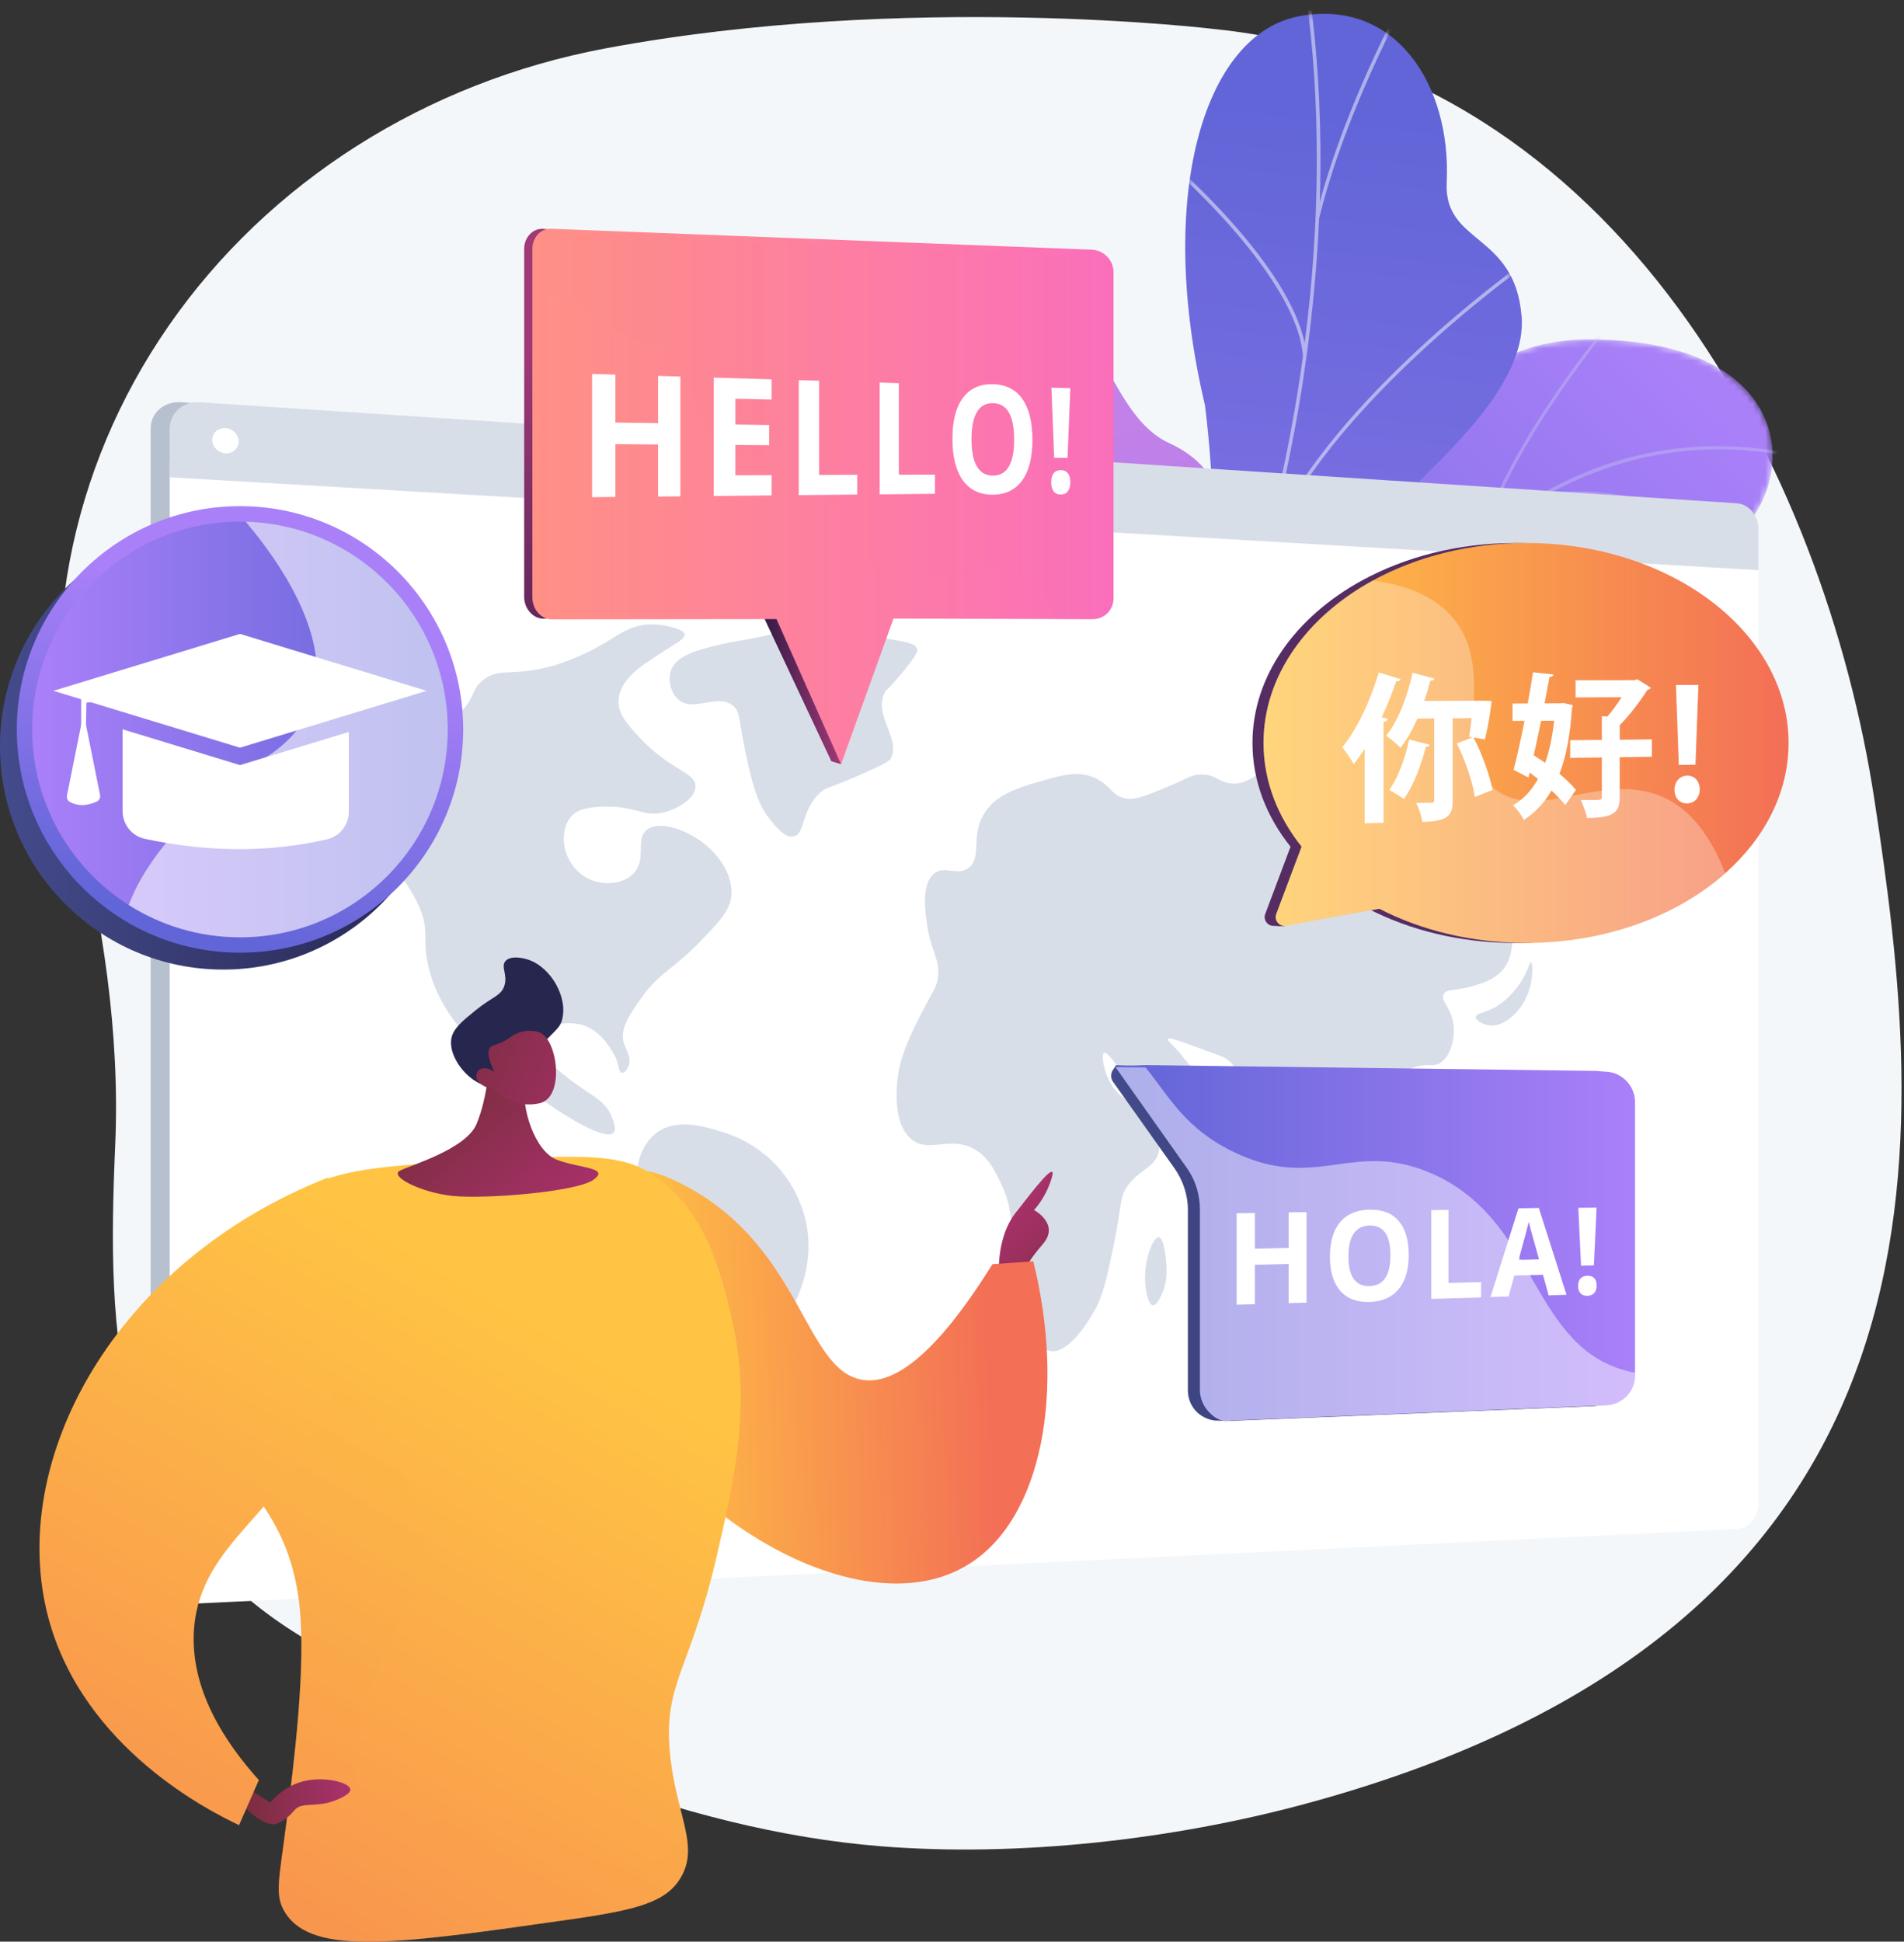 <svg width="309" height="315" viewBox="0 0 309 315" fill="none" xmlns="http://www.w3.org/2000/svg">
<rect x="0" y="0" width="309" height="315" fill="#333333" stroke="none"/>
<path d="M304.199 129.748C296.098 76.707 262.871 11.541 197.229 4.727C197.229 4.727 147.389 -1.33 98.263 7.852C69.114 13.304 43.545 29.528 27.375 52.858C11.194 76.188 5.797 104.634 12.352 131.749C16.613 149.368 19.49 167.593 18.701 185.688C17.327 217.184 18.117 246.593 48.683 265.38C75.982 282.156 110.334 296.952 143.106 299.537C165.376 301.3 190.35 298.445 211.82 292.647C321.223 263.109 312.3 182.79 304.199 129.748Z" fill="#F4F7FA"/>
<mask id="mask0_3027_11633" style="mask-type:luminance" maskUnits="userSpaceOnUse" x="147" y="0" width="144" height="130">
<path d="M290.701 0H147.931V129.499H290.701V0Z" fill="white"/>
</mask>
<g mask="url(#mask0_3027_11633)">
<mask id="mask1_3027_11633" style="mask-type:luminance" maskUnits="userSpaceOnUse" x="178" y="55" width="110" height="124">
<path d="M180.941 169.053L202.248 178.982C202.248 178.982 211.355 169.919 209.722 159.773C206.402 139.072 224.767 137.601 232.36 135.838C243.825 133.177 252.759 125.833 242.332 115.969C231.906 106.105 253.224 92.747 272.357 91.114C291.08 89.524 299.04 55.324 258.21 55.053C233.831 54.891 227.049 77.669 220.884 88.356C214.73 99.042 197.727 92.249 197.057 108.495C196.483 122.372 201.74 135.135 190.989 139.85C180.259 144.566 175.36 153.186 180.941 169.053Z" fill="white"/>
</mask>
<g mask="url(#mask1_3027_11633)">
<path d="M258.21 55.053C233.831 54.891 227.049 77.669 220.884 88.356C214.73 99.042 197.727 92.249 197.068 108.495C196.765 115.763 198.063 122.729 197.825 128.385H210.22C210.414 127.401 210.782 126.514 211.215 125.595C211.961 123.994 214.265 123.594 215.671 124.427C215.812 124.513 215.941 124.611 216.071 124.708C216.969 124.34 217.964 124.113 218.916 123.994C221.447 123.68 224.075 123.702 226.617 123.724C230.413 123.767 234.199 123.908 237.984 124.016C239.736 124.059 241.499 124.091 243.252 123.929C244.528 123.81 245.729 123.68 246.962 123.735C246.929 121.485 245.999 118.976 243.955 116.207C235.432 104.644 253.235 92.747 272.357 91.124C291.069 89.513 299.04 55.313 258.21 55.053Z" fill="url(#paint0_linear_3027_11633)"/>
</g>
<mask id="mask2_3027_11633" style="mask-type:luminance" maskUnits="userSpaceOnUse" x="178" y="55" width="110" height="124">
<path d="M180.941 169.053L202.248 178.982C202.248 178.982 211.355 169.919 209.722 159.773C206.402 139.072 224.767 137.601 232.36 135.838C243.825 133.177 252.759 125.833 242.332 115.969C231.906 106.105 253.224 92.747 272.357 91.114C291.08 89.524 299.04 55.324 258.21 55.053C233.831 54.891 227.049 77.669 220.884 88.356C214.73 99.042 197.727 92.249 197.057 108.495C196.483 122.372 201.74 135.135 190.989 139.85C180.259 144.566 175.36 153.186 180.941 169.053Z" fill="white"/>
</mask>
<g mask="url(#mask2_3027_11633)">
<path opacity="0.5" d="M246.367 82.396C234.664 90.032 223.74 102.005 213.908 118.002C211.799 121.442 209.82 124.924 207.992 128.385H208.554C210.349 125.011 212.275 121.615 214.341 118.262C229.71 93.255 255.939 65.404 293.589 74.749L293.708 74.262C276.943 70.098 261.022 72.835 246.367 82.396Z" fill="#BEB8F2"/>
</g>
<mask id="mask3_3027_11633" style="mask-type:luminance" maskUnits="userSpaceOnUse" x="178" y="55" width="110" height="124">
<path d="M180.941 169.053L202.248 178.982C202.248 178.982 211.355 169.919 209.722 159.773C206.402 139.072 224.767 137.601 232.36 135.838C243.825 133.177 252.759 125.833 242.332 115.969C231.906 106.105 253.224 92.747 272.357 91.114C291.08 89.524 299.04 55.324 258.21 55.053C233.831 54.891 227.049 77.669 220.884 88.356C214.73 99.042 197.727 92.249 197.057 108.495C196.483 122.372 201.74 135.135 190.989 139.85C180.259 144.566 175.36 153.186 180.941 169.053Z" fill="white"/>
</mask>
<g mask="url(#mask3_3027_11633)">
<path opacity="0.5" d="M240.418 86.647L240.894 86.798C245.966 71.082 261.455 52.609 261.617 52.425L261.239 52.1C261.076 52.295 245.512 70.834 240.418 86.647Z" fill="#BEB8F2"/>
</g>
<mask id="mask4_3027_11633" style="mask-type:luminance" maskUnits="userSpaceOnUse" x="178" y="55" width="110" height="124">
<path d="M180.941 169.053L202.248 178.982C202.248 178.982 211.355 169.919 209.722 159.773C206.402 139.072 224.767 137.601 232.36 135.838C243.825 133.177 252.759 125.833 242.332 115.969C231.906 106.105 253.224 92.747 272.357 91.114C291.08 89.524 299.04 55.324 258.21 55.053C233.831 54.891 227.049 77.669 220.884 88.356C214.73 99.042 197.727 92.249 197.057 108.495C196.483 122.372 201.74 135.135 190.989 139.85C180.259 144.566 175.36 153.186 180.941 169.053Z" fill="white"/>
</mask>
<g mask="url(#mask4_3027_11633)">
<path opacity="0.5" d="M250.358 80.546C269.891 78.167 281.94 89.286 282.059 89.394L282.395 89.037C282.276 88.918 270.075 77.648 250.293 80.06L250.358 80.546Z" fill="#BEB8F2"/>
</g>
<mask id="mask5_3027_11633" style="mask-type:luminance" maskUnits="userSpaceOnUse" x="178" y="55" width="110" height="124">
<path d="M180.941 169.053L202.248 178.982C202.248 178.982 211.355 169.919 209.722 159.773C206.402 139.072 224.767 137.601 232.36 135.838C243.825 133.177 252.759 125.833 242.332 115.969C231.906 106.105 253.224 92.747 272.357 91.114C291.08 89.524 299.04 55.324 258.21 55.053C233.831 54.891 227.049 77.669 220.884 88.356C214.73 99.042 197.727 92.249 197.057 108.495C196.483 122.372 201.74 135.135 190.989 139.85C180.259 144.566 175.36 153.186 180.941 169.053Z" fill="white"/>
</mask>
<g mask="url(#mask5_3027_11633)">
<path opacity="0.5" d="M214.665 128.375C230.348 120.63 250.639 125.984 250.877 126.06L251.072 125.606C250.844 125.498 229.591 119.981 213.616 128.375H214.665Z" fill="#BEB8F2"/>
</g>
<mask id="mask6_3027_11633" style="mask-type:luminance" maskUnits="userSpaceOnUse" x="178" y="55" width="110" height="124">
<path d="M180.941 169.053L202.248 178.982C202.248 178.982 211.355 169.919 209.722 159.773C206.402 139.072 224.767 137.601 232.36 135.838C243.825 133.177 252.759 125.833 242.332 115.969C231.906 106.105 253.224 92.747 272.357 91.114C291.08 89.524 299.04 55.324 258.21 55.053C233.831 54.891 227.049 77.669 220.884 88.356C214.73 99.042 197.727 92.249 197.057 108.495C196.483 122.372 201.74 135.135 190.989 139.85C180.259 144.566 175.36 153.186 180.941 169.053Z" fill="white"/>
</mask>
<g mask="url(#mask6_3027_11633)">
<path opacity="0.5" d="M208.446 127.542L208.933 127.65C212.448 112.713 202.043 96.457 201.935 96.294L201.524 96.565C201.621 96.738 211.907 112.81 208.446 127.542Z" fill="#BEB8F2"/>
</g>
<path d="M154.788 165.084C146.287 168.729 143.431 177.436 142.295 184.012C142.923 184.585 143.128 185.083 143.626 185.818C148.114 192.383 151.446 194.092 156.908 199.771C158.087 200.993 162.662 203.416 164.598 204.27L168.243 205.817C168.243 205.817 186.825 195.087 182.834 183.915C178.843 172.742 197.597 170.081 205.645 162.423C227.504 141.667 199.328 112.226 225.275 83.305C232.176 75.614 247.913 63.252 246.94 51.3C245.826 37.694 234.285 39.684 234.783 29.582C235.561 13.801 226.465 -0.303 210.847 2.628C195.445 5.516 187.474 31.691 195.553 65.739C198.582 90.822 195.478 94.726 186.251 102.741C179.794 108.354 158.984 119.387 161.645 133.664C164.338 147.941 164.511 160.92 154.788 165.084Z" fill="url(#paint1_linear_3027_11633)"/>
<mask id="mask7_3027_11633" style="mask-type:luminance" maskUnits="userSpaceOnUse" x="141" y="2" width="106" height="204">
<path d="M141.441 192.481L167.291 205.947C167.291 205.947 186.835 195.087 182.844 183.915C178.853 172.742 199.101 172.331 207.148 164.684C229.007 143.928 199.339 112.226 225.286 83.305C232.187 75.614 247.924 63.252 246.951 51.3C245.836 37.694 234.296 39.684 234.793 29.582C235.572 13.801 226.476 -0.303 210.858 2.628C195.456 5.516 187.484 31.691 195.564 65.739C198.592 90.822 195.488 94.726 186.262 102.741C179.805 108.354 158.995 119.387 161.656 133.664C164.317 147.941 164.49 160.931 154.777 165.084C140.013 171.422 141.441 192.481 141.441 192.481Z" fill="white"/>
</mask>
<g mask="url(#mask7_3027_11633)">
<path opacity="0.5" d="M178.551 156.539L179.08 156.766C185.851 141.202 171.747 111.815 171.596 111.513L171.077 111.761C171.228 112.064 185.213 141.213 178.551 156.539Z" fill="#FCFDFE"/>
</g>
<mask id="mask8_3027_11633" style="mask-type:luminance" maskUnits="userSpaceOnUse" x="141" y="2" width="106" height="204">
<path d="M141.441 192.481L167.291 205.947C167.291 205.947 186.835 195.087 182.844 183.915C178.853 172.742 199.101 172.331 207.148 164.684C229.007 143.928 199.339 112.226 225.286 83.305C232.187 75.614 247.924 63.252 246.951 51.3C245.836 37.694 234.296 39.684 234.793 29.582C235.572 13.801 226.476 -0.303 210.858 2.628C195.456 5.516 187.484 31.691 195.564 65.739C198.592 90.822 195.488 94.726 186.262 102.741C179.805 108.354 158.995 119.387 161.656 133.664C164.317 147.941 164.49 160.931 154.777 165.084C140.013 171.422 141.441 192.481 141.441 192.481Z" fill="white"/>
</mask>
<g mask="url(#mask8_3027_11633)">
<path opacity="0.5" d="M246.821 42.918C246.496 43.145 216.406 64.582 206.369 86.831C207.786 81.228 209.019 75.582 210.057 70.022C210.825 65.934 211.474 62.019 212.037 57.725C212.037 57.725 212.037 57.779 212.037 57.768C213.075 50.208 213.756 42.755 214.081 35.379L214.092 35.401C217.347 21.978 223.88 8.642 226.022 4.251C226.541 3.191 226.725 2.823 226.768 2.682L226.216 2.52C226.184 2.628 225.892 3.234 225.513 4.002C223.491 8.123 217.618 20.15 214.189 32.74C214.254 30.836 214.286 28.944 214.297 27.061C214.351 17.252 213.756 7.798 212.513 -1.038C212.296 -2.574 211.993 -4.143 211.691 -5.657C211.29 -7.669 210.89 -9.756 210.685 -11.8L210.111 -11.746C210.306 -9.669 210.717 -7.582 211.117 -5.549C211.409 -4.045 211.723 -2.488 211.929 -0.963C213.162 7.852 213.756 17.273 213.702 27.061C213.648 36.407 212.989 45.989 211.734 55.681C209.149 43.091 191.735 27.775 190.956 27.094L190.578 27.527C190.783 27.7 210.609 45.124 211.453 57.811C210.901 61.846 210.241 65.902 209.484 69.968C206.099 88.074 200.68 106.483 193.368 124.676C184.737 146.156 173.326 167.712 159.45 188.717C157.578 191.551 155.631 194.428 153.663 197.251L154.139 197.586C156.107 194.763 158.054 191.886 159.936 189.041C173.835 167.993 185.267 146.416 193.909 124.892C198.29 113.979 202 102.99 204.996 92.033H205.006C212.188 68.292 246.799 43.621 247.156 43.383L246.821 42.918Z" fill="#FCFDFE"/>
</g>
<path d="M171.91 145.94C171.974 146.015 172.029 146.091 172.093 146.167C175.706 150.666 180.454 154.949 186.727 158.584C188.004 159.211 189.269 159.827 190.545 160.455C193.174 158.043 195.24 155.274 192.049 152.105C187.095 147.162 192.525 136.703 196.116 133.891C200.561 130.419 210.75 122.123 203.2 114.368C196.916 107.911 191.541 105.034 196.245 95.007C200.95 84.981 198.895 76.047 189.745 71.883C180.119 67.502 179.145 51.03 169.303 51.084C152.16 51.17 152.657 79.097 165.463 93.98C178.269 108.863 165.885 109.706 161.169 117.45C154.734 128.018 170.698 133.588 172.288 139.948C172.818 142.1 172.559 144.133 171.91 145.94Z" fill="url(#paint2_linear_3027_11633)"/>
<mask id="mask9_3027_11633" style="mask-type:luminance" maskUnits="userSpaceOnUse" x="156" y="51" width="50" height="112">
<path d="M168.254 151.705L188.599 162.423C191.303 160.163 195.608 155.652 192.05 152.105C187.096 147.162 192.525 136.703 196.116 133.891C200.562 130.419 210.75 122.123 203.201 114.368C196.917 107.911 191.541 105.034 196.246 95.007C200.951 84.981 198.896 76.047 189.746 71.883C180.12 67.502 179.146 51.03 169.304 51.084C152.16 51.17 152.658 79.097 165.464 93.98C178.27 108.863 165.886 109.706 161.17 117.451C154.734 128.018 170.699 133.588 172.289 139.948C173.533 144.934 170.483 149.249 168.254 151.705Z" fill="white"/>
</mask>
<g mask="url(#mask9_3027_11633)">
<path opacity="0.5" d="M179.524 153.554L180 153.695C190.438 118.792 183.872 79 162.89 49.84L162.489 50.132C183.386 79.162 189.908 118.792 179.524 153.554Z" fill="#FCFDFE"/>
</g>
<mask id="mask10_3027_11633" style="mask-type:luminance" maskUnits="userSpaceOnUse" x="156" y="51" width="50" height="112">
<path d="M168.254 151.705L188.599 162.423C191.303 160.163 195.608 155.652 192.05 152.105C187.096 147.162 192.525 136.703 196.116 133.891C200.562 130.419 210.75 122.123 203.201 114.368C196.917 107.911 191.541 105.034 196.246 95.007C200.951 84.981 198.896 76.047 189.746 71.883C180.12 67.502 179.146 51.03 169.304 51.084C152.16 51.17 152.658 79.097 165.464 93.98C178.27 108.863 165.886 109.706 161.17 117.451C154.734 128.018 170.699 133.588 172.289 139.948C173.533 144.934 170.483 149.249 168.254 151.705Z" fill="white"/>
</mask>
<g mask="url(#mask10_3027_11633)">
<path opacity="0.5" d="M183.58 134.031L184.024 134.269C190.751 121.636 206.813 117.537 206.975 117.505L206.856 117.018C206.694 117.061 190.416 121.204 183.58 134.031Z" fill="#FCFDFE"/>
</g>
<mask id="mask11_3027_11633" style="mask-type:luminance" maskUnits="userSpaceOnUse" x="156" y="51" width="50" height="112">
<path d="M168.254 151.705L188.599 162.423C191.303 160.163 195.608 155.652 192.05 152.105C187.096 147.162 192.525 136.703 196.116 133.891C200.562 130.419 210.75 122.123 203.201 114.368C196.917 107.911 191.541 105.034 196.246 95.007C200.951 84.981 198.896 76.047 189.746 71.883C180.12 67.502 179.146 51.03 169.304 51.084C152.16 51.17 152.658 79.097 165.464 93.98C178.27 108.863 165.886 109.706 161.17 117.451C154.734 128.018 170.699 133.588 172.289 139.948C173.533 144.934 170.483 149.249 168.254 151.705Z" fill="white"/>
</mask>
<g mask="url(#mask11_3027_11633)">
<path opacity="0.5" d="M181.266 147.075H181.763C181.688 132.56 159.255 118.575 159.028 118.435L158.769 118.857C158.996 118.997 181.19 132.842 181.266 147.075Z" fill="#FCFDFE"/>
</g>
<mask id="mask12_3027_11633" style="mask-type:luminance" maskUnits="userSpaceOnUse" x="156" y="51" width="50" height="112">
<path d="M168.254 151.705L188.599 162.423C191.303 160.163 195.608 155.652 192.05 152.105C187.096 147.162 192.525 136.703 196.116 133.891C200.562 130.419 210.75 122.123 203.201 114.368C196.917 107.911 191.541 105.034 196.246 95.007C200.951 84.981 198.896 76.047 189.746 71.883C180.12 67.502 179.146 51.03 169.304 51.084C152.16 51.17 152.658 79.097 165.464 93.98C178.27 108.863 165.886 109.706 161.17 117.451C154.734 128.018 170.699 133.588 172.289 139.948C173.533 144.934 170.483 149.249 168.254 151.705Z" fill="white"/>
</mask>
<g mask="url(#mask12_3027_11633)">
<path opacity="0.5" d="M182.531 98.35L183.029 98.393C183.948 86.917 197.674 75.809 197.814 75.701L197.501 75.311C197.36 75.409 183.472 86.657 182.531 98.35Z" fill="#FCFDFE"/>
</g>
<mask id="mask13_3027_11633" style="mask-type:luminance" maskUnits="userSpaceOnUse" x="156" y="51" width="50" height="112">
<path d="M168.254 151.705L188.599 162.423C191.303 160.163 195.608 155.652 192.05 152.105C187.096 147.162 192.525 136.703 196.116 133.891C200.562 130.419 210.75 122.123 203.201 114.368C196.917 107.911 191.541 105.034 196.246 95.007C200.951 84.981 198.896 76.047 189.746 71.883C180.12 67.502 179.146 51.03 169.304 51.084C152.16 51.17 152.658 79.097 165.464 93.98C178.27 108.863 165.886 109.706 161.17 117.451C154.734 128.018 170.699 133.588 172.289 139.948C173.533 144.934 170.483 149.249 168.254 151.705Z" fill="white"/>
</mask>
<g mask="url(#mask13_3027_11633)">
<path opacity="0.5" d="M176.409 76.036L176.842 75.787C170.201 64.474 153.144 59.682 152.971 59.639L152.841 60.115C153.004 60.158 169.866 64.896 176.409 76.036Z" fill="#FCFDFE"/>
</g>
</g>
<path d="M278.759 81.65L29.279 65.253C26.607 65.08 24.444 67.005 24.444 69.557V74.695V77.431V255.722C24.444 258.274 26.618 260.243 29.279 260.113L278.759 248.042C280.695 247.945 282.275 246.117 282.275 243.943V92.498V90.173V85.803C282.264 83.64 280.695 81.779 278.759 81.65Z" fill="#B7C0CE"/>
<path d="M27.537 74.695V255.733C27.537 258.285 29.711 260.254 32.372 260.124L281.852 248.042C283.788 247.945 285.368 246.117 285.368 243.943V90.173L27.537 74.695Z" fill="white"/>
<path d="M281.852 81.65L32.372 65.253C29.7 65.08 27.537 67.005 27.537 69.557V77.431L285.368 92.498V85.803C285.368 83.64 283.799 81.779 281.852 81.65Z" fill="#D8DEE8"/>
<path d="M38.721 71.623C38.721 72.748 37.769 73.603 36.59 73.538C35.411 73.462 34.448 72.489 34.448 71.364C34.448 70.239 35.411 69.374 36.59 69.449C37.769 69.525 38.721 70.498 38.721 71.623Z" fill="white"/>
<path d="M44.172 121.885C41.652 123.28 39.219 126.417 39.77 129.965C40.333 133.555 43.707 135.903 46.357 136.703C50.078 137.817 51.311 135.567 55.302 135.989C61.326 136.627 65.999 142.576 67.946 146.924C69.86 151.196 68.368 152.202 69.601 157.113C71.764 165.711 78.47 171.022 84.829 176.051C90.108 180.226 98.112 185.256 99.55 183.774C100.069 183.244 99.604 182.022 99.323 181.286C98.22 178.355 95.678 177.685 92.228 174.927C89.762 172.969 86.647 170.481 87.155 168.523C87.653 166.587 91.6 165.419 94.531 166.295C97.463 167.161 99.031 169.962 99.788 171.314C100.437 172.471 100.329 173.964 100.924 174.04C101.335 174.094 101.8 173.488 102.005 172.969C102.535 171.628 101.605 170.33 101.27 169.291C100.491 166.89 102.341 164.327 104.179 161.774C107.262 157.513 109.057 157.502 113.795 152.581C116.953 149.293 118.532 147.605 118.705 145.193C118.997 141.04 115.439 137.871 114.833 137.33C111.945 134.756 107.024 132.917 104.926 134.68C103.044 136.259 105.023 139.407 102.806 141.711C101.259 143.333 98.544 143.603 96.424 142.933C93.428 141.981 91.698 139.137 91.525 136.606C91.492 136.108 91.33 133.793 92.909 132.236C93.353 131.792 94.445 130.916 98.101 130.862C103.227 130.787 104.287 132.463 107.338 131.879C109.868 131.392 112.929 129.489 112.886 127.542C112.843 125.26 108.603 124.892 103.714 119.57C101.811 117.494 100.253 115.763 100.383 113.568C100.556 110.474 103.952 108.17 104.623 107.705C107.262 105.91 109.587 104.461 109.587 104.461C110.247 104.05 111.199 103.476 111.091 102.881C111.015 102.492 110.507 102.2 109.587 101.908C106.689 100.989 104.471 101.367 104.471 101.367C101.01 101.962 99.907 103.574 95.656 105.65C93.937 106.494 91.027 107.911 87.058 108.625C82.515 109.447 80.947 108.56 78.686 110.117C76.501 111.621 77.194 112.973 74.933 115.331C72.575 117.807 69.676 118.565 65.166 119.744C63.436 120.198 59.931 120.998 55.129 121.258C48.272 121.604 46.811 120.436 44.172 121.885Z" fill="#D8DEE8"/>
<path d="M118.413 104.233C113.762 105.25 109.695 106.148 108.852 108.906C108.408 110.344 108.819 112.356 110.052 113.459C112.497 115.655 116.185 112.475 118.856 114.4C120.284 115.428 119.743 116.704 121.377 123.886C122.469 128.677 123.356 130.981 125.065 133.08C126.038 134.269 127.39 135.935 128.742 135.708C130.732 135.373 129.986 131.349 133.134 128.569C134.237 127.596 134.442 127.996 139.666 125.671C142.706 124.319 144.231 123.637 144.566 123.042C146.275 119.992 141.732 116.055 143.56 112.421C143.906 111.74 143.949 112.107 146.286 109.306C148.968 106.094 148.936 105.575 148.86 105.315C148.557 104.223 146.567 104.05 141.386 103.206C132.744 101.811 132.041 101.27 129.467 101.757C127.747 102.081 127.293 102.46 123.583 103.271C120.695 103.909 120.371 103.801 118.413 104.233Z" fill="#D8DEE8"/>
<path d="M106.602 183.742C104.006 185.634 103.487 188.912 103.282 190.242C102.762 193.53 103.736 195.672 105.553 201.058C107.749 207.602 108.852 210.868 109.014 212.728C109.274 215.605 108.733 216.124 106.602 227.525C105.012 236.015 104.85 238.221 106.299 239.725C108.441 241.931 113.027 241.542 113.2 240.958C113.286 240.677 112.302 240.46 111.556 239.519C109.89 237.432 111.091 233.863 111.404 232.922C112.648 229.212 115.028 227.579 118.856 223.858C123.367 219.477 126.298 216.633 128.45 212.447C129.521 210.37 131.782 205.806 131.089 199.944C130.949 198.765 130.354 194.763 127.423 190.783C123.605 185.602 118.445 183.99 116.931 183.547C113.978 182.671 109.76 181.427 106.602 183.742Z" fill="#D8DEE8"/>
<path d="M150.158 163.213C148.525 166.339 146.718 169.811 146.005 173.012C145.366 175.878 144.761 182.39 148.016 184.899C150.947 187.159 154.322 184.077 158.4 186.597C160.476 187.884 161.385 189.788 162.488 192.091C164.846 197.034 163.721 199.782 164.738 206.141C165.214 209.127 166.717 218.612 170.459 219.196C173.574 219.683 176.96 213.799 177.522 212.815C179.015 210.208 179.599 207.526 180.691 202.258C182.162 195.163 181.611 194.179 183.157 192.178C185.147 189.604 187.549 189.301 188.068 186.846C188.457 185.039 187.538 183.417 186.975 182.422C184.931 178.723 182.065 179.134 180.129 175.543C179.015 173.477 178.712 171.033 179.166 170.795C179.566 170.589 180.691 172.082 181.232 172.817C182.898 175.046 182.692 175.857 183.698 176.982C185.732 179.253 189.16 178.874 189.42 178.842C190.988 178.647 193.811 177.728 194.157 175.846C194.428 174.407 193.14 172.861 191.594 170.99C190.339 169.486 189.409 168.837 189.56 168.556C189.712 168.264 190.826 168.653 193.757 169.724C196.937 170.881 198.516 171.455 198.732 171.595C199.792 172.233 200.701 173.099 203.686 178.269C206.693 183.482 207.785 186.099 208.467 185.883C208.802 185.775 208.748 185.061 208.997 182.638C209.364 179.015 209.57 177.176 210.457 175.868C211.192 174.764 212.782 173.272 214.415 173.488C215.389 173.618 216.568 175.219 218.872 178.398C221.132 181.535 221.9 182.595 223.436 183.428C224.236 183.861 225.675 184.639 226.811 183.969C228.065 183.233 228.498 180.983 227.979 179.372C227.351 177.414 225.599 177.23 225.653 176.03C225.729 174.321 229.342 173.207 229.655 173.109C231.981 172.417 232.575 173.207 233.765 172.428C235.528 171.271 236.253 168.177 235.809 165.787C235.355 163.321 233.808 162.402 234.274 161.342C234.663 160.444 235.907 160.779 238.362 160.141C240.179 159.665 242.861 158.973 244.322 156.767C245.187 155.447 245.349 154.03 245.587 151.824C245.63 151.456 245.803 149.758 245.587 147.422C245.295 144.177 244.646 143.939 244.96 142.998C245.641 140.943 248.918 141.592 255.116 139.818C258.653 138.801 261.194 137.557 261.443 138.077C261.757 138.726 257.636 140.456 257.355 143.841C257.149 146.405 259.215 149.033 260.08 148.806C260.794 148.622 260.275 146.589 261.562 143.658C262.038 142.576 262.752 140.943 264.277 139.915C266.105 138.671 267.176 139.591 268.809 138.271C270.118 137.211 269.793 136.335 270.886 135.21C273.362 132.669 277.537 134.615 277.797 133.664C278.046 132.777 274.833 129.878 270.637 129.121C266.895 128.44 266.321 130.17 262.049 130.062C259.615 129.997 256.673 128.851 250.735 126.547C247.372 125.238 245.609 124.362 242.548 124.059C240.406 123.854 240.341 124.189 238.102 123.897C235.55 123.572 232.392 123.172 229.904 120.825C227.957 118.976 228.552 117.937 226.94 116.812C224.334 114.984 220.754 116.272 217.704 117.429C214.459 118.651 212.144 120.209 208.218 122.837C203.643 125.909 202.096 127.466 199.554 127.066C197.651 126.763 197.261 125.703 195.12 125.638C193.389 125.595 192.838 126.266 189.301 127.726C185.872 129.143 184.12 129.846 182.617 129.521C180.291 129.013 180.205 127.325 177.674 126.201C174.97 125 172.385 125.746 169.216 126.644C165.289 127.769 161.428 128.872 159.535 132.301C157.534 135.935 159.395 139.245 157.134 140.835C155.263 142.154 153.338 140.337 151.596 141.732C149.509 143.409 150.125 147.757 150.461 150.05C151.11 154.571 152.71 155.707 152.17 158.854C151.921 160.238 151.488 160.671 150.158 163.213Z" fill="#D8DEE8"/>
<path d="M188.068 200.723C187.105 200.636 185.504 204.681 185.883 208.488C185.905 208.716 186.218 211.668 187.105 211.755C187.927 211.831 188.782 209.397 188.879 209.148C189.02 208.726 189.452 207.374 189.29 205.135C189.247 204.508 188.966 200.798 188.068 200.723Z" fill="#D8DEE8"/>
<path d="M221.998 191.118C221.933 191.291 222.192 191.583 222.928 192.21C224.875 193.854 225.848 194.666 227.438 195.25C228.822 195.747 232.24 196.645 232.976 195.325C233.441 194.471 232.77 192.784 231.689 192.005C230.542 191.172 229.677 191.908 226.919 191.767C224.063 191.637 222.16 190.696 221.998 191.118Z" fill="#D8DEE8"/>
<path d="M231.699 183.806C231.137 183.904 231.278 185.104 230.153 187.711C229.634 188.922 229.342 189.247 229.504 189.658C229.861 190.577 232.024 190.999 233.105 189.907C234.111 188.89 233.646 187.073 233.495 186.435C233.192 185.234 232.359 183.698 231.699 183.806Z" fill="#D8DEE8"/>
<path d="M243.175 193.833C243.597 194.493 244.322 195.315 246.085 196.137C246.701 196.429 251.222 198.549 252.358 196.883C252.823 196.202 252.596 195.087 252.228 194.417C251.666 193.379 250.649 193.13 248.973 192.665C243.965 191.269 242.829 190.588 242.418 191.215C241.953 191.918 242.937 193.465 243.175 193.833Z" fill="#D8DEE8"/>
<path d="M234.641 178.95C234.036 179.156 234.079 182.13 235.15 184.499C235.712 185.732 236.729 187.181 237.194 186.975C237.691 186.759 237.443 184.661 237.064 183.244C236.513 181.124 235.225 178.755 234.641 178.95Z" fill="#D8DEE8"/>
<path d="M239.498 164.987C239.509 164.294 241.099 164.467 243.175 163.083C244.614 162.12 246.723 160.119 247.848 157.351C248.075 156.788 248.313 156.085 248.475 156.118C248.735 156.172 248.756 157.913 248.475 159.416C247.945 162.196 246.236 164.673 244.062 165.841C243.208 166.295 242.569 166.404 242.039 166.382C240.85 166.328 239.487 165.625 239.498 164.987Z" fill="#D8DEE8"/>
<path d="M235.161 205.557C232.359 208.218 230.834 207.775 230.412 209.256C229.936 210.944 231.862 211.668 232.208 215.054C232.424 217.163 231.829 218.363 232.338 218.666C233.106 219.12 234.371 216.298 237.324 215.205C237.551 215.119 240.644 214.026 243.164 215.605C244.625 216.525 244.441 217.422 246.82 219.64C248.345 221.057 249.135 221.76 250.087 221.608C251.655 221.349 252.542 218.904 253.093 217.412C253.548 216.168 254.575 213.334 253.84 210.003C253.526 208.553 253.288 208.899 248.962 202.28C247.761 200.441 247.285 199.652 246.193 199.165C243.976 198.159 241.531 199.446 241.131 199.652C240.255 200.117 239.487 200.896 237.951 202.464C236.145 204.313 236.264 204.508 235.161 205.557Z" fill="#D8DEE8"/>
<path d="M123.496 99.161L134.918 123.497L136.497 123.983C136.497 123.983 135.512 114.844 135.285 114.206C135.058 113.578 130.786 100.513 130.786 100.513L123.496 99.161Z" fill="url(#paint3_linear_3027_11633)"/>
<path d="M174.525 43.891L88.084 37.121C86.43 37.056 85.067 38.538 85.067 40.387V96.846C85.067 98.75 86.505 100.372 88.203 100.372L167.603 95.365C169.474 95.354 179.025 98.826 179.025 96.9V44.194C179.036 42.215 176.494 43.978 174.525 43.891Z" fill="url(#paint4_linear_3027_11633)"/>
<path d="M177.176 40.506L89.426 37.11C87.771 37.045 86.398 38.526 86.398 40.387V96.954C86.398 98.858 87.847 100.491 89.545 100.48L126.016 100.437L136.497 123.983L145.009 100.351L177.317 100.448C179.231 100.448 180.713 98.955 180.713 97.03V44.205C180.724 42.226 179.155 40.582 177.176 40.506Z" fill="url(#paint5_linear_3027_11633)"/>
<path opacity="0.3" d="M179.771 41.739L87.457 37.867C86.808 38.462 86.397 39.37 86.397 40.387V48.726C87.976 48.001 89.328 47.882 90.421 48.001C93.471 48.326 94.195 50.467 100.112 53.669C105.725 56.708 106.32 55.475 108.819 57.66C113.686 61.911 111.555 66.572 115.849 71.169C120.37 76.004 124.318 72.586 130.948 77.345C138.076 82.472 135.783 87.956 141.71 91.654C150.168 96.933 158.994 88.507 166.489 93.807C168.782 95.429 170.253 97.841 171.205 100.437H177.327C179.241 100.437 180.723 98.945 180.723 97.019V44.205C180.723 43.264 180.366 42.388 179.771 41.739Z" fill="url(#paint6_linear_3027_11633)"/>
<path d="M110.42 80.525L106.796 80.557V72.11L99.874 72.056V80.622L96.089 80.665V60.667L99.874 60.775V68.552L106.796 68.649V60.98L110.42 61.089V80.525Z" fill="white"/>
<path d="M125.227 80.373L115.838 80.471V61.261L125.227 61.543V64.82L119.343 64.69V68.876L124.826 68.952V72.229L119.343 72.186V77.107L125.227 77.085V80.373Z" fill="white"/>
<path d="M129.629 80.33V61.673L132.928 61.77V77.053L139.114 77.031V80.233L129.629 80.33Z" fill="white"/>
<path d="M142.759 80.2V62.062L145.874 62.159V77.02L151.726 76.999V80.114L142.759 80.2Z" fill="white"/>
<path d="M167.55 71.353C167.55 74.197 167.009 76.371 165.916 77.907C164.813 79.443 163.234 80.233 161.157 80.254C159.059 80.276 157.426 79.508 156.29 77.961C155.144 76.393 154.57 74.143 154.57 71.201C154.57 68.26 155.144 66.031 156.301 64.506C157.448 62.992 159.081 62.278 161.19 62.332C163.277 62.397 164.856 63.208 165.949 64.766C167.009 66.313 167.55 68.508 167.55 71.353ZM157.664 71.255C157.664 73.213 157.956 74.695 158.54 75.679C159.124 76.663 160 77.161 161.147 77.161C163.44 77.15 164.586 75.203 164.586 71.32C164.586 67.427 163.45 65.458 161.168 65.404C160.011 65.382 159.135 65.847 158.551 66.832C157.956 67.816 157.664 69.298 157.664 71.255Z" fill="white"/>
<path d="M170.6 78.253C170.6 77.605 170.73 77.107 171 76.772C171.27 76.436 171.66 76.274 172.168 76.274C172.655 76.274 173.033 76.447 173.304 76.782C173.574 77.118 173.704 77.605 173.704 78.243C173.704 78.848 173.563 79.335 173.304 79.692C173.033 80.049 172.655 80.222 172.168 80.233C171.671 80.233 171.281 80.07 171.011 79.724C170.73 79.368 170.6 78.892 170.6 78.253ZM173.25 74.284L171.086 74.273L170.632 62.895L173.704 62.981L173.25 74.284Z" fill="white"/>
<path d="M263.39 178.755V223.187C263.39 225.762 261.183 228.001 258.609 228.109L198.948 230.542H198.937L197.715 230.467C196.774 230.51 195.898 230.207 195.141 229.764C193.713 228.942 192.783 227.341 192.783 225.567V196.288C192.783 193.876 191.993 191.497 190.598 189.528L180.604 175.457C180.215 174.905 180.247 173.996 180.691 173.488L181.113 172.818L185.85 172.98L258.241 173.834C258.468 173.834 258.89 173.888 259.106 173.921C261.443 174.267 263.39 176.354 263.39 178.755Z" fill="url(#paint7_linear_3027_11633)"/>
<path d="M265.347 178.755V223.187C265.347 225.761 263.238 227.871 260.675 227.979L199.911 230.456C199.597 230.466 199.251 230.531 198.959 230.531H198.948C197.693 230.531 196.515 229.536 195.779 228.574C195.163 227.773 194.741 226.648 194.741 225.556V196.277C194.741 193.865 194.049 191.507 192.653 189.539L181.069 173.163L181.08 172.947L185.937 172.796H185.958L258.933 173.737L260.491 173.856C263.13 173.877 265.347 176.116 265.347 178.755Z" fill="url(#paint8_linear_3027_11633)"/>
<g opacity="0.48">
<path d="M265.347 222.679V223.187C265.347 225.762 263.238 227.871 260.675 227.979L199.911 230.456C199.597 230.466 199.251 230.531 198.959 230.531H198.948C197.693 230.531 196.515 229.536 195.779 228.574C195.163 227.773 194.741 226.648 194.741 225.556V196.277C194.741 193.865 194.049 191.507 192.653 189.539L181.069 173.164L181.08 173.142L185.915 173.185C185.926 173.185 185.937 173.196 185.937 173.196C189.852 178.074 192.404 183.157 200.3 186.932C205.762 189.55 209.959 189.679 213.853 189.301C216.091 189.085 218.244 188.684 220.483 188.49C223.868 188.198 227.459 188.338 231.926 190.199C249.232 197.424 248.204 217.347 263 222.117C263.173 222.171 263.455 222.236 263.638 222.29C264.168 222.452 264.569 222.582 265.347 222.679Z" fill="white"/>
</g>
<path d="M212.036 211.333L209.137 211.42V205.06L203.654 205.19V211.582L200.69 211.668V196.829L203.654 196.786V202.583L209.137 202.464V196.688L212.036 196.645V211.333Z" fill="white"/>
<path d="M228.617 203.589C228.617 205.979 228.076 207.839 226.984 209.148C225.891 210.468 224.323 211.16 222.268 211.225C220.202 211.29 218.612 210.684 217.509 209.419C216.395 208.153 215.832 206.293 215.832 203.859C215.832 201.426 216.395 199.554 217.509 198.246C218.623 196.948 220.213 196.277 222.289 196.245C224.344 196.212 225.924 196.829 227.005 198.094C228.076 199.36 228.617 201.188 228.617 203.589ZM218.839 203.816C218.839 205.449 219.12 206.671 219.694 207.472C220.267 208.283 221.121 208.672 222.257 208.64C224.528 208.575 225.653 206.92 225.653 203.654C225.653 200.387 224.528 198.776 222.279 198.819C221.143 198.841 220.288 199.273 219.704 200.106C219.131 200.95 218.839 202.183 218.839 203.816Z" fill="white"/>
<path d="M232.283 210.727V196.321L235.074 196.277V208.132L240.363 207.991V210.489L232.283 210.727Z" fill="white"/>
<path d="M251.33 210.154L250.411 206.812L245.76 206.931L244.83 210.338L241.888 210.424L246.431 196.028L249.74 195.974L254.229 210.057L251.33 210.154ZM249.773 204.313C248.918 201.274 248.442 199.554 248.334 199.165C248.226 198.765 248.15 198.451 248.107 198.224C247.912 199.057 247.361 201.112 246.452 204.4L249.773 204.313Z" fill="white"/>
<path d="M256.111 208.64C256.111 208.099 256.241 207.688 256.5 207.407C256.76 207.126 257.128 206.974 257.625 206.963C258.101 206.953 258.469 207.082 258.728 207.353C258.988 207.623 259.118 208.023 259.118 208.553C259.118 209.062 258.988 209.462 258.728 209.765C258.469 210.068 258.101 210.219 257.636 210.23C257.16 210.241 256.782 210.111 256.522 209.84C256.252 209.559 256.111 209.159 256.111 208.64ZM258.674 205.287L256.587 205.341L256.143 195.953L259.107 195.909L258.674 205.287Z" fill="white"/>
<path d="M245.879 88.096C236.598 88.096 228.011 90.357 221.013 94.186C210.262 100.07 203.264 109.685 203.264 120.533C203.264 126.699 205.513 132.453 209.44 137.363L205.33 148.287C205.005 149.142 205.567 150.018 206.389 150.18C206.389 150.18 206.4 150.18 206.422 150.18C206.487 150.191 206.552 150.202 206.617 150.202C207.038 150.234 207.969 150.299 208.553 150.202C208.499 150.104 208.445 150.007 208.39 149.91C212.252 149.196 218.125 148.114 222.073 147.444C228.865 150.937 237.064 152.981 245.879 152.981C258.814 152.981 270.398 148.59 278.218 141.668C284.621 135.989 288.483 128.613 288.483 120.544C288.483 102.622 269.403 88.096 245.879 88.096Z" fill="#552D63"/>
<path d="M290.267 120.533C290.267 128.602 286.395 135.978 280.003 141.657C272.183 148.59 260.599 152.97 247.663 152.97C238.837 152.97 230.649 150.926 223.857 147.432C219.368 148.2 212.392 149.487 208.704 150.169C207.622 150.374 206.735 149.304 207.125 148.276L211.235 137.352C207.319 132.441 205.059 126.687 205.059 120.522C205.059 109.674 212.057 100.059 222.808 94.175C229.806 90.346 238.394 88.085 247.674 88.085C271.188 88.096 290.267 102.622 290.267 120.533Z" fill="url(#paint9_linear_3027_11633)"/>
<path opacity="0.3" d="M279.992 141.657C272.172 148.59 260.588 152.97 247.652 152.97C238.826 152.97 230.638 150.926 223.846 147.432C219.357 148.2 212.381 149.487 208.693 150.169C207.611 150.374 206.724 149.304 207.114 148.276L211.224 137.352C207.308 132.441 205.048 126.687 205.048 120.522C205.048 109.674 212.046 100.059 222.797 94.175C228.421 94.943 233.299 96.889 236.263 100.816C242.785 109.458 235.43 121.571 242.233 127.693C248.993 133.772 259.787 125.054 269.608 129.186C273.296 130.754 277.093 134.226 279.992 141.657Z" fill="white"/>
<path d="M227.308 110.182C227.232 110.409 226.973 110.539 226.594 110.518C225.923 112.486 225.134 114.476 224.258 116.369L225.231 116.596C225.177 116.856 224.972 117.04 224.539 117.094V133.491L221.467 133.566V121.485C220.894 122.372 220.299 123.216 219.704 123.951C219.293 123.259 218.385 121.885 217.833 121.215C220.148 118.489 222.419 113.676 223.76 109.09L227.308 110.182ZM242.072 113.719C242.072 113.849 241.747 116.823 240.979 119.96L239.13 119.646C240.547 122.329 241.769 125.801 242.223 128.158L239.357 129.283C239.011 126.915 237.778 123.291 236.426 120.598L239.032 119.625L238.437 119.527C238.567 118.738 238.686 117.635 238.838 116.51L235.755 116.531V129.781C235.755 132.139 235.247 133.242 230.855 133.35C230.704 132.452 230.25 131.079 229.817 130.257C230.888 130.257 231.98 130.235 232.326 130.235C232.651 130.224 232.759 130.127 232.759 129.792V116.553L230.044 116.575C229.233 118.381 228.314 120.014 227.286 121.312C226.745 120.75 225.653 119.83 224.95 119.376C226.843 117.083 228.4 113.059 229.244 109.144L232.802 110.096C232.727 110.301 232.5 110.453 232.121 110.431C231.84 111.534 231.515 112.638 231.137 113.719L240.471 113.676L242.072 113.719ZM232.034 120.825C231.98 121.031 231.732 121.161 231.396 121.171C230.639 124.189 229.341 127.531 227.838 129.64C227.254 129.186 226.129 128.515 225.437 128.158C226.875 126.276 228.043 123.01 228.681 119.982L232.034 120.825Z" fill="white"/>
<path d="M253.71 114.043L255.256 114.411L255.116 114.909C254.824 119.181 254.196 122.707 253.082 125.541C254.175 126.449 255.148 127.369 255.754 128.158L254.013 130.624C253.483 129.91 252.704 129.088 251.795 128.256C250.649 130.246 249.156 131.792 247.317 133.015C246.928 132.268 246.16 131.198 245.544 130.646C247.198 129.705 248.55 128.256 249.6 126.374C249.156 126.006 248.691 125.681 248.248 125.335L248.053 126.147L245.641 124.892C246.203 122.783 246.82 119.917 247.415 116.942L245.468 116.953V114.141L247.934 114.13C248.258 112.356 248.55 110.636 248.788 109.068L252.109 109.425C252.087 109.652 251.893 109.804 251.471 109.825C251.222 111.134 250.962 112.594 250.67 114.108L253.234 114.098L253.71 114.043ZM250.108 116.942C249.719 118.835 249.297 120.76 248.907 122.534C249.491 122.902 250.13 123.324 250.768 123.767C251.449 121.82 251.936 119.516 252.228 116.921L250.108 116.942ZM268.084 119.949V122.772L262.86 122.848V129.272C262.86 131.738 262.049 132.658 257.56 132.712C257.42 131.89 256.933 130.592 256.543 129.781C257.441 129.792 258.371 129.792 258.955 129.781C259.767 129.759 259.961 129.759 259.961 129.316V122.891L254.824 122.956V120.09L259.961 120.036V116.196L260.848 116.239C261.659 115.363 262.471 114.206 263.163 113.113L255.7 113.146V110.355L265.239 110.344L265.715 110.193L267.922 111.577C267.824 111.75 267.587 111.88 267.359 111.924C266.245 113.665 264.515 115.99 262.871 117.645V120.014L268.084 119.949Z" fill="white"/>
<path d="M271.751 128.137C271.751 126.806 272.616 125.854 273.806 125.833C275.017 125.811 275.85 126.731 275.85 128.061C275.85 129.337 275.06 130.311 273.806 130.343C272.54 130.365 271.751 129.391 271.751 128.137ZM275.158 124.059L272.454 124.102L271.989 111.123L275.634 111.112L275.158 124.059Z" fill="white"/>
<path d="M36.223 157.297C56.228 157.297 72.445 141.079 72.445 121.074C72.445 101.069 56.228 84.851 36.223 84.851C16.217 84.851 0 101.069 0 121.074C0 141.079 16.217 157.297 36.223 157.297Z" fill="url(#paint10_linear_3027_11633)"/>
<path d="M38.948 154.56C58.953 154.56 75.171 138.343 75.171 118.337C75.171 98.332 58.953 82.115 38.948 82.115C18.943 82.115 2.726 98.332 2.726 118.337C2.726 138.343 18.943 154.56 38.948 154.56Z" fill="url(#paint11_linear_3027_11633)"/>
<path d="M72.672 118.337C72.672 136.963 57.573 152.062 38.948 152.062C32.307 152.062 26.11 150.136 20.896 146.827C11.476 140.845 5.224 130.332 5.224 118.348C5.224 99.723 20.323 84.624 38.948 84.624C39.262 84.624 39.565 84.624 39.879 84.635C58.071 85.122 72.672 100.026 72.672 118.337Z" fill="url(#paint12_linear_3027_11633)"/>
<path d="M38.948 102.838L8.664 112.075L38.948 121.301L69.233 112.075L38.948 102.838Z" fill="white"/>
<path d="M38.948 124.124L19.891 118.316V131.587C19.891 133.761 21.416 135.654 23.546 136.097C33.778 138.271 43.621 138.336 53.052 136.173C55.14 135.697 56.611 133.826 56.611 131.684V118.748L38.948 124.124Z" fill="white"/>
<path d="M15.683 130.051C14.028 130.787 12.579 130.797 11.335 130.094C10.967 129.889 10.794 129.467 10.87 129.056L13.563 115.655L16.235 128.959C16.332 129.402 16.105 129.856 15.683 130.051Z" fill="white"/>
<path d="M38.948 110.701L13.174 113.449V117.916H13.942L14.018 114L38.948 110.701Z" fill="white"/>
<path opacity="0.6" d="M72.672 118.337C72.672 136.963 57.574 152.062 38.948 152.062C32.307 152.062 26.11 150.136 20.896 146.827C24.066 138.196 33.238 128.937 42.723 123.14C60.288 112.4 46.941 92.996 39.879 84.635C58.071 85.122 72.672 100.026 72.672 118.337Z" fill="white"/>
<path d="M162.11 205.99C162.11 205.99 161.883 200.528 164.792 196.796C167.713 193.065 171.682 187.83 170.665 191.161C169.649 194.493 167.799 196.299 167.799 196.299C167.799 196.299 172.071 198.559 169.248 201.826C166.425 205.092 166.036 206.563 166.036 206.844C166.036 207.115 162.11 205.99 162.11 205.99Z" fill="url(#paint13_linear_3027_11633)"/>
<path d="M161.061 205.092C163.267 204.941 165.484 204.779 167.691 204.627C172.904 225.697 169.162 246.139 157.394 253.656C139.007 265.402 104.839 243.272 97.43 219.185C94.175 208.607 94.921 193.346 101.411 190.382C103.217 189.56 106.007 189.431 112.075 192.838C130.181 203.005 130.657 222.214 139.861 223.836C143.961 224.561 150.569 221.954 161.061 205.092Z" fill="url(#paint14_linear_3027_11633)"/>
<path d="M110.442 304.664C113.622 299.386 109.631 294.281 108.711 284.276C107.684 272.93 112.054 271.037 116.369 252.239C119.246 239.736 122.004 227.73 118.705 213.68C117.126 206.942 114.455 195.52 105.002 190.004C100.124 187.159 93.461 187.44 80.341 188.133C64.117 188.976 56.005 189.409 49.948 192.589C49.062 193.054 30.653 203.07 29.387 219.391C28.1 236.004 46.184 238.232 48.596 260.383C49.678 270.323 47.753 285.617 46.498 295.546C45.297 305.075 44.465 307.508 46.347 310.396C50.879 317.351 64.745 315.361 92.487 311.402C103.39 309.845 108.073 308.601 110.442 304.664Z" fill="url(#paint15_linear_3027_11633)"/>
<path opacity="0.3" d="M68.238 256.814C67.07 261.13 62.852 264.353 59.91 274.855C59.272 277.126 54.761 293.264 60.613 297.244C63.998 299.537 67.037 295.189 75.247 294.627C89.481 293.642 96.251 305.605 105.553 302.338C107.165 301.776 109.295 300.565 111.415 297.785C111.837 300.283 111.762 302.457 110.442 304.664C108.062 308.612 103.379 309.845 92.498 311.402C64.755 315.361 50.889 317.34 46.357 310.396C44.475 307.508 45.308 305.075 46.509 295.546C47.764 285.628 49.689 270.334 48.607 260.383C46.195 238.232 28.1 235.993 29.398 219.391C29.744 214.945 31.377 210.998 33.562 207.558C56.514 216.838 71.926 243.251 68.238 256.814Z" fill="url(#paint16_linear_3027_11633)"/>
<path d="M39.251 289.5L43.848 292.431C44.67 291.479 46.585 289.554 49.559 288.905C52.912 288.17 56.773 289.229 56.86 290.3C56.935 291.155 54.588 292.02 54.221 292.161C51.29 293.242 49.116 292.344 47.937 293.523C47.515 293.945 46.996 294.713 45.795 295.427C45.481 295.611 45.146 295.784 44.973 295.849C43.015 296.606 39.662 293.21 39.37 292.907L39.251 289.5Z" fill="url(#paint17_linear_3027_11633)"/>
<path d="M52.815 229.277C56.135 221.327 58.439 209.137 53.193 191.053C18.625 204.67 0.995 236.967 7.874 262.557C13.553 283.659 34.19 293.934 38.797 296.098C39.868 293.653 40.939 291.22 42.009 288.786C36.677 282.848 30.663 274.055 31.507 264.028C32.697 250.13 46.098 245.382 52.815 229.277Z" fill="url(#paint18_linear_3027_11633)"/>
<path d="M79.498 171.757C79.498 171.757 79.227 177.803 77.345 182.335C75.647 186.424 66.724 188.998 64.918 189.917C63.111 190.826 68.303 193.497 73.527 194.027C78.74 194.557 93.645 193.368 96.338 191.388C99.02 189.409 94.175 189.56 90.454 188.187C86.733 186.824 84.57 179.534 85.23 176.224C85.89 172.925 79.498 171.757 79.498 171.757Z" fill="url(#paint19_linear_3027_11633)"/>
<path d="M87.761 169.573C90.465 166.912 90.844 166.598 91.146 165.679C92.325 161.991 89.47 156.929 85.717 155.685C85.522 155.62 83.002 154.809 82.039 155.912C81.228 156.842 82.429 158.118 81.855 159.914C81.325 161.59 79.865 161.709 77.183 163.905C74.966 165.711 73.592 166.836 73.267 168.415C72.608 171.671 76.556 176.397 80.049 176.268C81.293 176.224 81.639 175.586 87.761 169.573Z" fill="url(#paint20_linear_3027_11633)"/>
<path d="M80.384 176.776C80.384 176.776 83.261 180.032 87.653 178.961C91.579 177.998 90.573 168.988 87.707 167.55C86.744 167.074 85.003 167.106 83.694 167.745C82.915 168.112 82.71 168.502 81.433 169.086C80.254 169.627 79.887 169.551 79.562 169.929C79.162 170.405 79 171.422 80.233 173.888C79.335 173.25 78.372 173.12 77.788 173.542C77.691 173.607 77.453 173.845 77.356 174.148C76.966 175.262 78.135 176.397 80.384 176.776Z" fill="url(#paint21_linear_3027_11633)"/>
<defs>
<linearGradient id="paint0_linear_3027_11633" x1="274.036" y1="60.263" x2="175.449" y2="161.066" gradientUnits="userSpaceOnUse">
<stop stop-color="#AA80F9"/>
<stop offset="0.996" stop-color="#6165D7"/>
</linearGradient>
<linearGradient id="paint1_linear_3027_11633" x1="206.203" y1="13.936" x2="182.772" y2="226.244" gradientUnits="userSpaceOnUse">
<stop offset="0.004" stop-color="#6165D7"/>
<stop offset="1" stop-color="#AA80F9"/>
</linearGradient>
<linearGradient id="paint2_linear_3027_11633" x1="143.826" y1="-11.279" x2="202.689" y2="179.312" gradientUnits="userSpaceOnUse">
<stop offset="0.004" stop-color="#E38DDD"/>
<stop offset="1" stop-color="#9571F6"/>
</linearGradient>
<linearGradient id="paint3_linear_3027_11633" x1="123.496" y1="111.574" x2="136.5" y2="111.574" gradientUnits="userSpaceOnUse">
<stop stop-color="#311944"/>
<stop offset="1" stop-color="#A03976"/>
</linearGradient>
<linearGradient id="paint4_linear_3027_11633" x1="142.782" y1="82.371" x2="103.396" y2="40.722" gradientUnits="userSpaceOnUse">
<stop stop-color="#311944"/>
<stop offset="1" stop-color="#A03976"/>
</linearGradient>
<linearGradient id="paint5_linear_3027_11633" x1="86.405" y1="80.552" x2="180.725" y2="80.552" gradientUnits="userSpaceOnUse">
<stop stop-color="#FF9085"/>
<stop offset="1" stop-color="#FB6FBB"/>
</linearGradient>
<linearGradient id="paint6_linear_3027_11633" x1="86.405" y1="69.159" x2="180.725" y2="69.159" gradientUnits="userSpaceOnUse">
<stop stop-color="#FF9085"/>
<stop offset="1" stop-color="#FB6FBB"/>
</linearGradient>
<linearGradient id="paint7_linear_3027_11633" x1="180.347" y1="201.672" x2="263.394" y2="201.672" gradientUnits="userSpaceOnUse">
<stop stop-color="#444B8C"/>
<stop offset="0.996" stop-color="#26264F"/>
</linearGradient>
<linearGradient id="paint8_linear_3027_11633" x1="181.077" y1="201.672" x2="265.345" y2="201.672" gradientUnits="userSpaceOnUse">
<stop offset="0.004" stop-color="#6165D7"/>
<stop offset="1" stop-color="#AA80F9"/>
</linearGradient>
<linearGradient id="paint9_linear_3027_11633" x1="205.048" y1="120.538" x2="290.264" y2="120.538" gradientUnits="userSpaceOnUse">
<stop stop-color="#FFC444"/>
<stop offset="0.996" stop-color="#F36F56"/>
</linearGradient>
<linearGradient id="paint10_linear_3027_11633" x1="-0.001" y1="121.07" x2="72.439" y2="121.07" gradientUnits="userSpaceOnUse">
<stop stop-color="#444B8C"/>
<stop offset="0.996" stop-color="#26264F"/>
</linearGradient>
<linearGradient id="paint11_linear_3027_11633" x1="44.379" y1="99.74" x2="29.498" y2="150.73" gradientUnits="userSpaceOnUse">
<stop stop-color="#AA80F9"/>
<stop offset="0.996" stop-color="#6165D7"/>
</linearGradient>
<linearGradient id="paint12_linear_3027_11633" x1="5.229" y1="118.338" x2="72.673" y2="118.338" gradientUnits="userSpaceOnUse">
<stop stop-color="#AA80F9"/>
<stop offset="0.996" stop-color="#6165D7"/>
</linearGradient>
<linearGradient id="paint13_linear_3027_11633" x1="163.315" y1="194.876" x2="179.665" y2="211.518" gradientUnits="userSpaceOnUse">
<stop stop-color="#AB316D"/>
<stop offset="1" stop-color="#792D3D"/>
</linearGradient>
<linearGradient id="paint14_linear_3027_11633" x1="161.365" y1="222.079" x2="101.537" y2="224.238" gradientUnits="userSpaceOnUse">
<stop offset="0.004" stop-color="#F36F56"/>
<stop offset="1" stop-color="#FFC444"/>
</linearGradient>
<linearGradient id="paint15_linear_3027_11633" x1="-2.466" y1="383.619" x2="93.981" y2="218.412" gradientUnits="userSpaceOnUse">
<stop offset="0.004" stop-color="#F36F56"/>
<stop offset="1" stop-color="#FFC444"/>
</linearGradient>
<linearGradient id="paint16_linear_3027_11633" x1="-2.456" y1="383.626" x2="93.994" y2="218.417" gradientUnits="userSpaceOnUse">
<stop offset="0.004" stop-color="#F36F56"/>
<stop offset="1" stop-color="#FFC444"/>
</linearGradient>
<linearGradient id="paint17_linear_3027_11633" x1="56.956" y1="291.511" x2="39.376" y2="292.92" gradientUnits="userSpaceOnUse">
<stop stop-color="#AB316D"/>
<stop offset="1" stop-color="#792D3D"/>
</linearGradient>
<linearGradient id="paint18_linear_3027_11633" x1="-34.738" y1="364.778" x2="61.711" y2="199.57" gradientUnits="userSpaceOnUse">
<stop offset="0.004" stop-color="#F36F56"/>
<stop offset="1" stop-color="#FFC444"/>
</linearGradient>
<linearGradient id="paint19_linear_3027_11633" x1="89.501" y1="200.922" x2="69.918" y2="176.557" gradientUnits="userSpaceOnUse">
<stop stop-color="#AB316D"/>
<stop offset="1" stop-color="#792D3D"/>
</linearGradient>
<linearGradient id="paint20_linear_3027_11633" x1="84.558" y1="194.374" x2="83.638" y2="183.021" gradientUnits="userSpaceOnUse">
<stop stop-color="#444B8C"/>
<stop offset="0.996" stop-color="#26264F"/>
</linearGradient>
<linearGradient id="paint21_linear_3027_11633" x1="101.08" y1="180.058" x2="71.886" y2="167.064" gradientUnits="userSpaceOnUse">
<stop stop-color="#AB316D"/>
<stop offset="1" stop-color="#792D3D"/>
</linearGradient>
</defs>
</svg>

